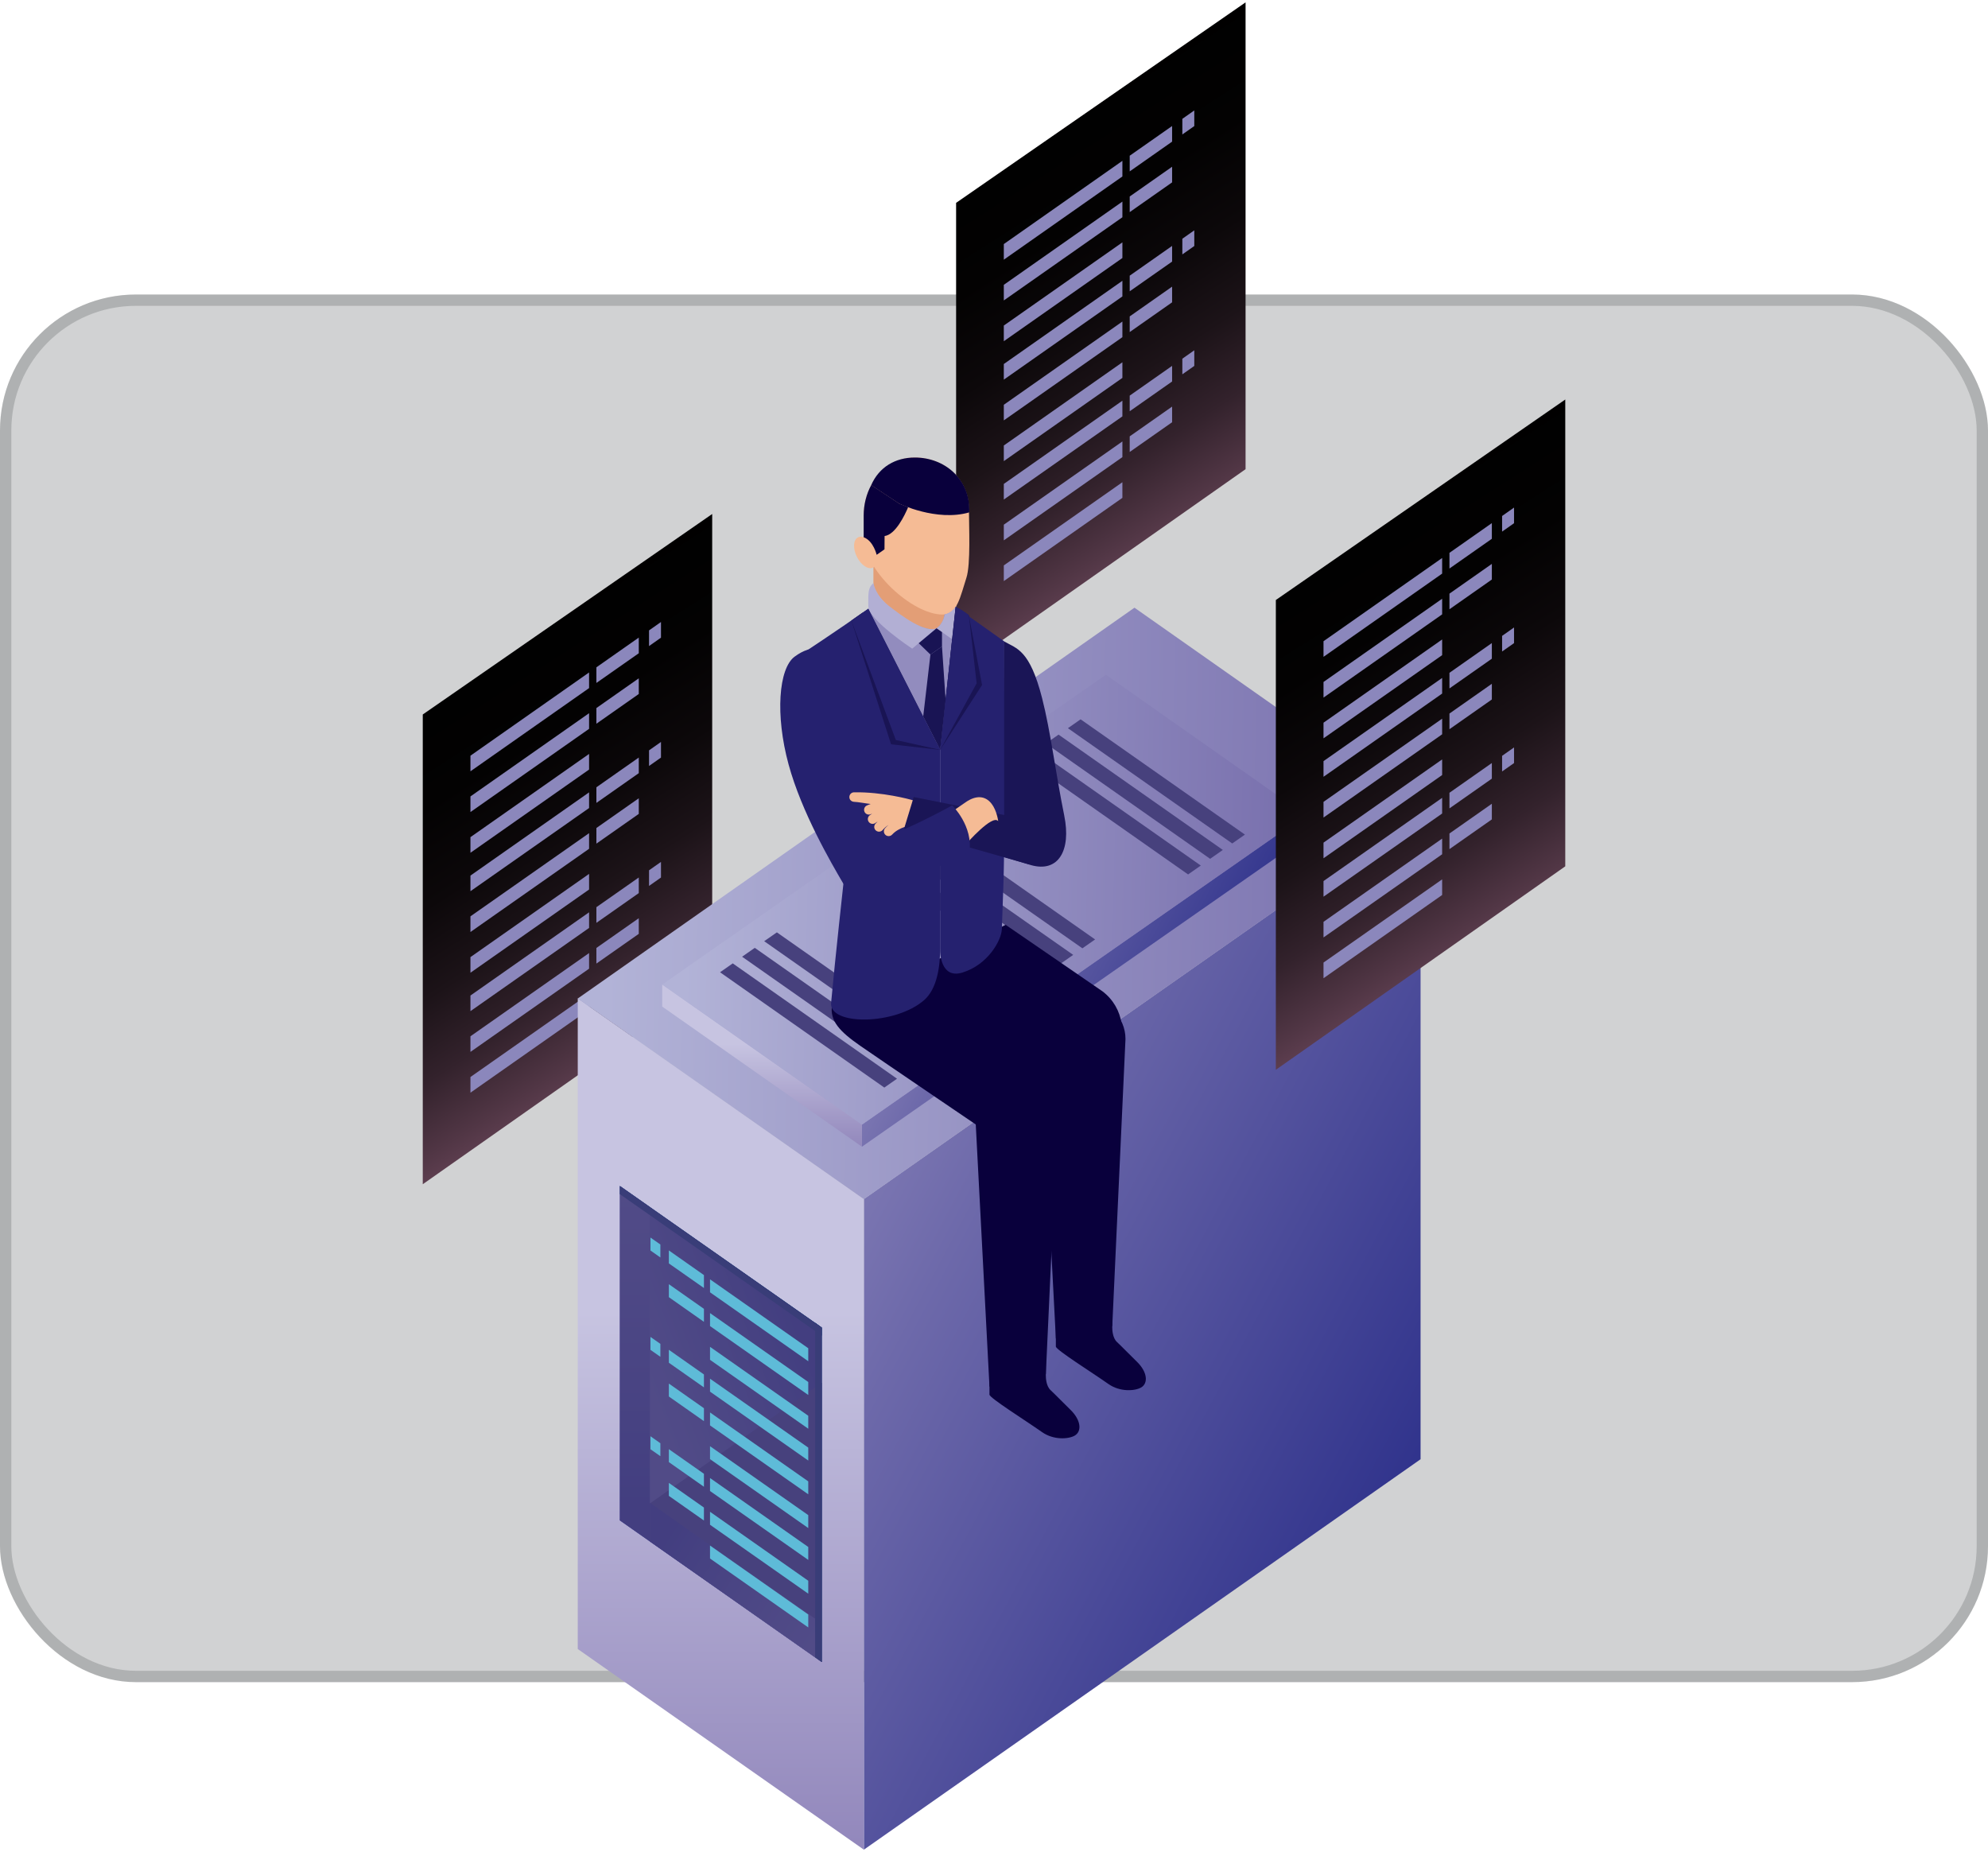 <svg width="351" height="327" viewBox="0 0 351 327" fill="none" xmlns="http://www.w3.org/2000/svg">
<rect y="52" width="351" height="245" rx="24" fill="#1D2024" fill-opacity="0.2"/>
<rect x="1" y="53" width="349" height="243" rx="23" stroke="#2B2E31" stroke-opacity="0.2" stroke-width="2"/>
<g clip-path="url(#clip0_349_7747)">
<path style="mix-blend-mode:screen" d="M125.745 90.752L74.644 126.15V209.089L125.745 173.174V90.752Z" fill="url(#paint0_linear_349_7747)"/>
<g style="mix-blend-mode:screen">
<path d="M112.783 112.572L105.299 117.823V120.582L112.783 115.339V112.572Z" fill="#8B87BC"/>
<path d="M114.594 111.304V114.071L116.702 112.587V109.82L114.594 111.304Z" fill="#8B87BC"/>
<path d="M104.008 118.73L83.062 133.425V136.183L104.008 121.489V118.73Z" fill="#8B87BC"/>
<path d="M112.783 119.764L105.299 125.015V127.782L112.783 122.531V119.764Z" fill="#8B87BC"/>
<path d="M104.008 125.924L83.062 140.618V143.377L104.008 128.683V125.924Z" fill="#8B87BC"/>
<path d="M104.008 133.115L83.062 147.809V150.568L104.008 135.874V133.115Z" fill="#8B87BC"/>
<path d="M112.783 133.752L105.299 139.003V141.762L112.783 136.511V133.752Z" fill="#8B87BC"/>
<path d="M114.594 132.484V135.242L116.702 133.759V131L114.594 132.484Z" fill="#8B87BC"/>
<path d="M104.008 139.9L83.062 154.595V157.353L104.008 142.668V139.9Z" fill="#8B87BC"/>
<path d="M112.783 140.943L105.299 146.194V148.953L112.783 143.702V140.943Z" fill="#8B87BC"/>
<path d="M104.008 147.104L83.062 161.789V164.556L104.008 149.862V147.104Z" fill="#8B87BC"/>
<path d="M104.008 154.295L83.062 168.989V171.748L104.008 157.054V154.295Z" fill="#8B87BC"/>
<path d="M112.783 154.93L105.299 160.172V162.939L112.783 157.688V154.93Z" fill="#8B87BC"/>
<path d="M114.594 153.661V156.42L116.702 154.937V152.178L114.594 153.661Z" fill="#8B87BC"/>
<path d="M104.008 161.078L83.062 175.772V178.531L104.008 163.837V161.078Z" fill="#8B87BC"/>
<path d="M112.783 162.121L105.299 167.372V170.131L112.783 164.88V162.121Z" fill="#8B87BC"/>
<path d="M104.008 168.273L83.062 182.968V185.726L104.008 171.032V168.273Z" fill="#8B87BC"/>
<path d="M104.008 175.465L83.062 190.159V192.926L104.008 178.232V175.465Z" fill="#8B87BC"/>
</g>
<path d="M152.523 326.583L250.815 257.646V142.76L152.523 211.705V326.583Z" fill="url(#paint1_linear_349_7747)"/>
<path d="M152.525 326.583L102.008 291.152V176.266L152.525 211.705V326.583Z" fill="url(#paint2_linear_349_7747)"/>
<path d="M200.3 107.295L250.817 142.793L152.525 211.729L102.008 176.298L200.3 107.295Z" fill="url(#paint3_linear_349_7747)"/>
<path d="M145.089 293.45L109.449 268.446V209.402L145.089 234.407V293.45Z" fill="url(#paint4_linear_349_7747)"/>
<g style="mix-blend-mode:multiply">
<path d="M145.089 293.45L114.742 272.155V265.446L145.089 244.15V293.45Z" fill="#47417D"/>
</g>
<path d="M143.931 292.624L114.742 272.154V265.336L143.931 285.814V292.624Z" fill="url(#paint5_linear_349_7747)"/>
<path d="M114.742 213.111V272.155L109.449 268.446V209.402L114.742 213.111Z" fill="url(#paint6_linear_349_7747)"/>
<path d="M143.93 233.541L145.088 234.408V293.451L143.93 292.584V233.541Z" fill="#002B64"/>
<path d="M145.089 235.824L109.449 210.844V209.402L145.089 234.382V235.824Z" fill="#002B64"/>
<g style="mix-blend-mode:multiply" opacity="0.8">
<path d="M145.089 293.452L109.449 268.448V209.404L145.089 234.409V293.452Z" fill="#47417D"/>
</g>
<path d="M152.184 202.463L230.505 147.804V143.895L152.184 198.554V202.463Z" fill="url(#paint7_linear_349_7747)"/>
<path d="M152.182 202.461L116.918 177.723V173.814L152.182 198.552V202.461Z" fill="url(#paint8_linear_349_7747)"/>
<path d="M195.248 119.131L230.504 143.91L152.182 198.569V198.578V198.569L116.918 173.84L195.248 119.131Z" fill="url(#paint9_linear_349_7747)"/>
<g style="mix-blend-mode:multiply">
<path d="M190.791 127.004L219.804 147.357L217.562 148.924L188.549 128.571L190.791 127.004Z" fill="#47417D"/>
</g>
<g style="mix-blend-mode:multiply">
<path d="M186.898 129.705L215.903 150.067L213.661 151.634L184.656 131.272L186.898 129.705Z" fill="#47417D"/>
</g>
<g style="mix-blend-mode:multiply">
<path d="M183.006 132.463L212.011 152.825L209.769 154.392L180.764 134.03L183.006 132.463Z" fill="#47417D"/>
</g>
<g style="mix-blend-mode:multiply">
<path d="M164.454 145.6L193.35 165.87L191.108 167.437L162.203 147.167L164.454 145.6Z" fill="#47417D"/>
</g>
<g style="mix-blend-mode:multiply">
<path d="M160.553 148.342L189.483 168.595L187.24 170.162L158.311 149.9L160.553 148.342Z" fill="#47417D"/>
</g>
<g style="mix-blend-mode:multiply">
<path d="M156.652 151.076L185.665 171.438L183.423 173.005L154.418 152.643L156.652 151.076Z" fill="#47417D"/>
</g>
<g style="mix-blend-mode:multiply">
<path d="M137.166 164.619L166.171 184.973L163.929 186.54L134.924 166.178L137.166 164.619Z" fill="#47417D"/>
</g>
<g style="mix-blend-mode:multiply">
<path d="M133.265 167.352L162.27 187.713L160.037 189.28L131.023 168.919L133.265 167.352Z" fill="#47417D"/>
</g>
<g style="mix-blend-mode:multiply">
<path d="M129.373 170.096L158.378 190.458L156.136 192.024L127.131 171.663L129.373 170.096Z" fill="#47417D"/>
</g>
<path d="M118.094 220.779L124.286 225.13V227.414L118.094 223.071V220.779Z" fill="#5EBBD8"/>
<path d="M116.594 219.729V222.021L114.844 220.788V218.504L116.594 219.729Z" fill="#5EBBD8"/>
<path d="M125.361 225.879L142.706 238.048V240.34L125.361 228.171V225.879Z" fill="#5EBBD8"/>
<path d="M118.094 226.74L124.286 231.091V233.383L118.094 229.032V226.74Z" fill="#5EBBD8"/>
<path d="M125.361 231.84L142.706 244.009V246.301L125.361 234.132V231.84Z" fill="#5EBBD8"/>
<path d="M125.361 237.799L142.706 249.968V252.26L125.361 240.091V237.799Z" fill="#5EBBD8"/>
<path d="M118.094 238.324L124.286 242.675V244.959L118.094 240.608V238.324Z" fill="#5EBBD8"/>
<path d="M116.594 237.274V239.558L114.844 238.333V236.049L116.594 237.274Z" fill="#5EBBD8"/>
<path d="M125.361 243.424L142.706 255.593V257.876L125.361 245.708V243.424Z" fill="#5EBBD8"/>
<path d="M118.094 244.285L124.286 248.636V250.92L118.094 246.569V244.285Z" fill="#5EBBD8"/>
<path d="M125.361 249.385L142.706 261.554V263.837L125.361 251.669V249.385Z" fill="#5EBBD8"/>
<path d="M125.361 255.344L142.706 267.513V269.796L125.361 257.627V255.344Z" fill="#5EBBD8"/>
<path d="M118.094 255.869L124.286 260.212V262.504L118.094 258.153V255.869Z" fill="#5EBBD8"/>
<path d="M116.594 254.819V257.103L114.844 255.878V253.586L116.594 254.819Z" fill="#5EBBD8"/>
<path d="M125.361 260.961L142.706 273.138V275.422L125.361 263.253V260.961Z" fill="#5EBBD8"/>
<path d="M118.094 261.822L124.286 266.173V268.465L118.094 264.114V261.822Z" fill="#5EBBD8"/>
<path d="M125.361 266.922L142.706 279.099V281.383L125.361 269.214V266.922Z" fill="#5EBBD8"/>
<path d="M125.361 272.881L142.706 285.058V287.342L125.361 275.173V272.881Z" fill="#5EBBD8"/>
<path style="mix-blend-mode:screen" d="M276.362 70.539L225.262 105.937V188.884L276.362 152.961V70.539Z" fill="url(#paint10_linear_349_7747)"/>
<g style="mix-blend-mode:screen">
<path d="M263.399 92.361L255.914 97.612V100.379L263.399 95.129V92.361Z" fill="#8B87BC"/>
<path d="M265.209 91.103V93.862L267.318 92.378V89.619L265.209 91.103Z" fill="#8B87BC"/>
<path d="M254.623 98.519L233.678 113.214V115.973L254.623 101.278V98.519Z" fill="#8B87BC"/>
<path d="M263.399 99.562L255.914 104.813V107.572L263.399 102.321V99.562Z" fill="#8B87BC"/>
<path d="M254.623 105.715L233.678 120.409V123.168L254.623 108.474V105.715Z" fill="#8B87BC"/>
<path d="M254.623 112.906L233.678 127.6V130.359L254.623 115.673V112.906Z" fill="#8B87BC"/>
<path d="M263.399 113.541L255.914 118.792V121.551L263.399 116.3V113.541Z" fill="#8B87BC"/>
<path d="M265.209 112.273V115.031L267.318 113.548V110.789L265.209 112.273Z" fill="#8B87BC"/>
<path d="M254.623 119.699L233.678 134.385V137.152L254.623 122.458V119.699Z" fill="#8B87BC"/>
<path d="M263.399 120.732L255.914 125.983V128.75L263.399 123.5V120.732Z" fill="#8B87BC"/>
<path d="M254.623 126.893L233.678 141.578V144.346L254.623 129.651V126.893Z" fill="#8B87BC"/>
<path d="M254.623 134.084L233.678 148.778V151.537L254.623 136.843V134.084Z" fill="#8B87BC"/>
<path d="M263.399 134.721L255.914 139.972V142.73L263.399 137.48V134.721Z" fill="#8B87BC"/>
<path d="M265.209 133.452V136.211L267.318 134.728V131.969L265.209 133.452Z" fill="#8B87BC"/>
<path d="M254.623 140.869L233.678 155.563V158.322L254.623 143.636V140.869Z" fill="#8B87BC"/>
<path d="M263.399 141.912L255.914 147.163V149.922L263.399 144.671V141.912Z" fill="#8B87BC"/>
<path d="M254.623 148.064L233.678 162.759V165.517L254.623 150.832V148.064Z" fill="#8B87BC"/>
<path d="M254.623 155.264L233.678 169.95V172.717L254.623 158.022V155.264Z" fill="#8B87BC"/>
</g>
<path style="mix-blend-mode:screen" d="M219.917 0.418L168.809 35.816V118.763L219.917 82.84V0.418Z" fill="url(#paint11_linear_349_7747)"/>
<g style="mix-blend-mode:screen">
<path d="M206.946 22.25L199.461 27.493V30.26L206.946 25.009V22.25Z" fill="#8B87BC"/>
<path d="M208.754 20.982V23.74L210.863 22.257V19.498L208.754 20.982Z" fill="#8B87BC"/>
<path d="M198.169 28.398L177.232 43.093V45.851L198.169 31.157V28.398Z" fill="#8B87BC"/>
<path d="M206.946 29.441L199.461 34.692V37.451L206.946 32.2V29.441Z" fill="#8B87BC"/>
<path d="M198.169 35.594L177.232 50.288V53.047L198.169 38.361V35.594Z" fill="#8B87BC"/>
<path d="M198.169 42.793L177.232 57.479V60.246L198.169 45.552V42.793Z" fill="#8B87BC"/>
<path d="M206.946 43.42L199.461 48.671V51.43L206.946 46.187V43.42Z" fill="#8B87BC"/>
<path d="M208.754 42.152V44.919L210.863 43.435V40.668L208.754 42.152Z" fill="#8B87BC"/>
<path d="M198.169 49.578L177.232 64.272V67.031L198.169 52.337V49.578Z" fill="#8B87BC"/>
<path d="M206.946 50.611L199.461 55.862V58.629L206.946 53.379V50.611Z" fill="#8B87BC"/>
<path d="M198.169 56.772L177.232 71.466V74.225L198.169 59.53V56.772Z" fill="#8B87BC"/>
<path d="M198.169 63.963L177.232 78.657V81.416L198.169 66.722V63.963Z" fill="#8B87BC"/>
<path d="M206.946 64.6L199.461 69.85V72.609L206.946 67.358V64.6Z" fill="#8B87BC"/>
<path d="M208.754 63.331V66.09L210.863 64.606V61.848L208.754 63.331Z" fill="#8B87BC"/>
<path d="M198.169 70.748L177.232 85.442V88.201L198.169 73.515V70.748Z" fill="#8B87BC"/>
<path d="M206.946 71.791L199.461 77.042V79.801L206.946 74.55V71.791Z" fill="#8B87BC"/>
<path d="M198.169 77.943L177.232 92.638V95.405L198.169 80.71V77.943Z" fill="#8B87BC"/>
<path d="M198.169 85.143L177.232 99.828V102.596L198.169 87.901V85.143Z" fill="#8B87BC"/>
</g>
<path d="M194.631 175.014L177.553 163.287L158.883 172.855L183.762 189.875C187.604 192.75 193.497 191.025 196.381 187.183C199.256 183.341 198.473 177.898 194.631 175.014Z" fill="#09003C"/>
<path d="M201.431 245.001C200.347 245.601 197.747 245.793 195.713 244.368C192.704 242.251 186.42 238.325 186.42 237.741V230.615H196.363C196.363 230.615 196.38 234.149 196.38 234.399C196.38 234.783 196.43 236.225 197.213 236.95C198.322 237.991 198.914 238.658 200.714 240.409C202.606 242.242 202.773 244.259 201.439 245.001H201.431Z" fill="#09003C"/>
<path d="M196.382 234.117L198.715 183.442C198.715 179.583 195.581 176.457 191.722 176.457C187.863 176.457 184.73 179.591 184.73 183.442L183.996 189.959L186.422 236.334L196.382 234.117Z" fill="#09003C"/>
<path d="M182.903 183.508L165.825 171.781L147.888 171.098C147.888 171.098 147.313 174.89 146.905 177.465C146.455 180.249 148.288 182.158 151.939 184.683C156.115 187.575 172.034 198.369 172.034 198.369C175.876 201.244 181.777 199.519 184.645 195.677C187.52 191.835 186.745 186.384 182.903 183.508Z" fill="#09003C"/>
<path d="M189.712 253.495C188.629 254.095 186.028 254.287 183.994 252.862C180.986 250.745 174.701 246.819 174.701 246.236V239.109H184.645C184.645 239.109 184.653 242.643 184.653 242.893C184.653 243.277 184.703 244.719 185.486 245.444C186.595 246.486 187.187 247.152 188.987 248.903C190.879 250.736 191.054 252.753 189.712 253.495Z" fill="#09003C"/>
<path d="M184.653 242.601L186.986 191.926C186.986 188.067 183.852 184.941 180.002 184.941C176.151 184.941 173.009 188.067 173.009 191.926L172.275 198.444L174.701 244.827L184.653 242.601Z" fill="#09003C"/>
<path d="M153.307 107.478L168.726 107.145L166 132.399L153.307 107.478Z" fill="#928CBE"/>
<path d="M168.724 107.145L165.998 132.399V167.955C165.998 167.955 165.998 172.881 169.874 171.731C174.449 170.355 176.808 165.996 176.883 164.079C177.342 151.719 177.333 151.927 177.333 130.357L177.317 113.254L168.715 107.145H168.724Z" fill="#25216F"/>
<path d="M165.999 132.399L153.305 107.479C148.08 111.154 141.387 115.572 141.387 115.572L146.346 137.45L149.005 155.178C149.005 155.178 147.463 169.164 146.738 177.074C146.371 181.099 158.065 181.033 163.165 176.582C165.424 174.615 165.999 170.714 165.999 167.38V132.399Z" fill="#25216F"/>
<path d="M165.967 89.799C164.834 89.216 162.917 88.891 161.525 88.891C157.199 88.891 154.207 92.908 154.207 97.225V102.968C154.207 105.727 160.225 110.294 163.917 111.036C164.65 111.186 165.101 111.069 165.342 110.936C165.867 110.653 166.317 109.903 166.409 109.719C166.793 108.952 166.951 107.377 166.951 107.377L165.951 89.807L165.967 89.799Z" fill="#E39E76"/>
<path d="M161.465 80.772C156.164 80.772 152.488 85.698 152.488 90.999V94.741C152.488 100.675 161.081 108.502 166.391 108.502C169.041 108.502 169.55 105.31 170.625 102.026C171.408 99.65 171.075 92.816 171.075 89.89C171.075 84.589 166.774 80.764 161.465 80.764V80.772Z" fill="#F5BB95"/>
<path d="M154.356 96.767C155.098 98.242 155.006 99.776 154.156 100.209C153.314 100.634 152.022 99.784 151.289 98.309C150.555 96.834 150.639 95.3 151.497 94.875C152.347 94.45 153.631 95.3 154.364 96.775L154.356 96.767Z" fill="#F5BB95"/>
<path d="M154.215 102.96C154.215 102.96 154.515 105.068 156.882 106.927C159.241 108.786 163.366 111.819 165.358 110.928L161.058 114.528C161.058 114.528 153.306 109.419 153.306 107.035C153.306 104.651 153.223 103.785 154.215 102.951V102.96Z" fill="#B2AFD4"/>
<path d="M166.799 108.478C166.799 108.478 166.574 110.103 165.357 110.929L168.125 112.879L168.725 107.145C168.725 107.145 167.983 108.236 166.799 108.478Z" fill="#B2AFD4"/>
<path d="M158.733 88.891L153.824 85.641C152.965 87.233 152.49 89.091 152.49 91V94.859C154.216 95.501 154.782 97.959 154.782 97.959L156.166 96.993L156.183 94.642C158.108 94.392 159.725 91 160.342 89.55C159.35 89.191 158.741 88.9 158.741 88.9L158.733 88.891Z" fill="#09003C"/>
<path d="M171.134 90.458V89.908C171.134 84.607 166.833 80.781 161.524 80.781C158.074 80.781 155.223 82.457 153.814 85.657L158.732 88.908C158.732 88.908 165.341 92.141 171.134 90.466V90.458Z" fill="#09003C"/>
<path d="M166.318 114.142V111.609L165.351 110.934L162.209 113.567L164.276 115.568L166.318 114.142Z" fill="#191454"/>
<path d="M164.275 115.568L163 126.503L166.001 132.396L166.967 123.719L166.317 114.143L164.275 115.568Z" fill="#191454"/>
<g style="mix-blend-mode:multiply">
<path d="M157.325 131.416L150.324 109.578L152.291 108.17L166.002 132.399L157.325 131.416Z" fill="#191454"/>
</g>
<g style="mix-blend-mode:multiply">
<path d="M166 132.399L173.393 120.947L171.051 108.611L168.725 107.145L166 132.399Z" fill="#191454"/>
</g>
<path d="M166.002 132.399L158.167 130.657L150.324 109.579L153.308 107.479L166.002 132.399Z" fill="#25216F"/>
<path d="M166 132.398L172.434 120.646L171.059 108.611C171.059 108.611 170.009 107.694 168.725 107.152L166 132.407V132.398Z" fill="#25216F"/>
<path d="M187.903 144.001C186.386 136.541 185.494 129.123 183.994 123.272C181.81 114.721 179.543 114.537 177.293 113.254V151.327L182.052 152.752C186.878 154.103 189.153 150.144 187.903 144.009V144.001Z" fill="#1A1556"/>
<path d="M181.744 152.629L159.615 146.344L161.324 140.727L183.869 145.211L181.744 152.629Z" fill="#1A1556"/>
<path d="M170.583 149.019C170.583 149.019 175.242 143.685 176.242 144.985C176.242 144.985 176.017 143.143 175.084 141.926C173.925 140.409 172.25 140.426 170.508 141.635C168.749 142.843 167.641 143.61 167.641 143.61L170.583 149.028V149.019Z" fill="#F5BB95"/>
<path d="M171.134 150.486C171.134 150.486 161.44 155.053 154.181 158.271C152.181 159.154 149.972 157.854 148.872 155.979C146.763 152.378 141.52 143.401 139.228 134.958C136.845 126.215 137.486 118.022 140.287 115.947C146.838 111.104 149.497 119.639 151.439 126.724C152.864 131.908 153.856 143.96 154.898 146.685C155.289 147.694 155.815 147.969 156.673 147.644C161.957 145.652 168.125 142.193 168.125 142.193C168.125 142.193 171.892 145.902 171.134 150.478V150.486Z" fill="#25216F"/>
<path d="M161.148 141.282C160.59 141.124 155.806 139.807 150.797 139.891C150.33 139.891 149.955 140.274 149.963 140.741C149.963 141.207 150.338 141.557 150.822 141.574C151.297 141.566 153.28 141.924 153.73 141.949C153.505 142.024 153.28 142.108 153.055 142.216C152.63 142.408 152.447 142.908 152.638 143.333C152.83 143.758 153.33 143.941 153.747 143.75C153.83 143.716 153.905 143.683 153.989 143.658C153.847 143.758 153.697 143.841 153.555 143.95C153.189 144.233 153.114 144.758 153.397 145.133C153.564 145.35 153.814 145.466 154.064 145.466C154.239 145.466 154.422 145.408 154.58 145.291C154.706 145.191 154.831 145.125 154.956 145.041C154.822 145.175 154.68 145.308 154.555 145.458C154.255 145.817 154.297 146.342 154.655 146.642C154.814 146.775 155.006 146.842 155.197 146.842C155.439 146.842 155.672 146.742 155.839 146.55C156.156 146.175 156.522 145.883 156.898 145.642C156.681 145.817 156.472 146 156.281 146.217C155.964 146.558 155.989 147.092 156.331 147.408C156.497 147.558 156.689 147.625 156.898 147.625C157.131 147.625 157.356 147.533 157.523 147.35C158.106 146.717 158.89 146.292 159.715 146.008L161.148 141.307V141.282Z" fill="#F5BB95"/>
</g>
<defs>
<linearGradient id="paint0_linear_349_7747" x1="136.98" y1="207.672" x2="70.311" y2="103.004" gradientUnits="userSpaceOnUse">
<stop stop-color="#E195BF"/>
<stop offset="0.02" stop-color="#D28BB2"/>
<stop offset="0.11" stop-color="#A16A88"/>
<stop offset="0.19" stop-color="#764E64"/>
<stop offset="0.29" stop-color="#513645"/>
<stop offset="0.38" stop-color="#33222C"/>
<stop offset="0.48" stop-color="#1C1318"/>
<stop offset="0.59" stop-color="#0C080A"/>
<stop offset="0.71" stop-color="#030202"/>
<stop offset="0.87"/>
</linearGradient>
<linearGradient id="paint1_linear_349_7747" x1="250.19" y1="260.572" x2="154.249" y2="209.363" gradientUnits="userSpaceOnUse">
<stop stop-color="#30338C"/>
<stop offset="0.84" stop-color="#6D69AA"/>
<stop offset="1" stop-color="#7A75B1"/>
</linearGradient>
<linearGradient id="paint2_linear_349_7747" x1="127.27" y1="328.533" x2="127.27" y2="231.558" gradientUnits="userSpaceOnUse">
<stop stop-color="#9186BB"/>
<stop offset="1" stop-color="#C7C4E1"/>
</linearGradient>
<linearGradient id="paint3_linear_349_7747" x1="249.066" y1="161.221" x2="107.467" y2="157.895" gradientUnits="userSpaceOnUse">
<stop stop-color="#786FAD"/>
<stop offset="1" stop-color="#B2B3D7"/>
</linearGradient>
<linearGradient id="paint4_linear_349_7747" x1="146.772" y1="244.083" x2="116.65" y2="255.427" gradientUnits="userSpaceOnUse">
<stop offset="0.07" stop-color="#30338C"/>
<stop offset="0.42" stop-color="#51509C"/>
<stop offset="0.79" stop-color="#6E6BAB"/>
<stop offset="1" stop-color="#7A75B1"/>
</linearGradient>
<linearGradient id="paint5_linear_349_7747" x1="113.384" y1="268.478" x2="146.106" y2="290.023" gradientUnits="userSpaceOnUse">
<stop offset="0.13" stop-color="#30338C"/>
<stop offset="0.45" stop-color="#51509C"/>
<stop offset="0.8" stop-color="#6E6BAB"/>
<stop offset="1" stop-color="#7A75B1"/>
</linearGradient>
<linearGradient id="paint6_linear_349_7747" x1="112.091" y1="269.946" x2="112.091" y2="207.185" gradientUnits="userSpaceOnUse">
<stop offset="0.07" stop-color="#30338C"/>
<stop offset="0.42" stop-color="#51509C"/>
<stop offset="0.79" stop-color="#6E6BAB"/>
<stop offset="1" stop-color="#7A75B1"/>
</linearGradient>
<linearGradient id="paint7_linear_349_7747" x1="211.585" y1="183.985" x2="171.57" y2="162.614" gradientUnits="userSpaceOnUse">
<stop stop-color="#30338C"/>
<stop offset="0.84" stop-color="#6D69AA"/>
<stop offset="1" stop-color="#7A75B1"/>
</linearGradient>
<linearGradient id="paint8_linear_349_7747" x1="134.554" y1="202.836" x2="134.554" y2="184.35" gradientUnits="userSpaceOnUse">
<stop stop-color="#9186BB"/>
<stop offset="1" stop-color="#C7C4E1"/>
</linearGradient>
<linearGradient id="paint9_linear_349_7747" x1="229.12" y1="160.155" x2="121.135" y2="157.621" gradientUnits="userSpaceOnUse">
<stop stop-color="#786FAD"/>
<stop offset="1" stop-color="#B2B3D7"/>
</linearGradient>
<linearGradient id="paint10_linear_349_7747" x1="287.597" y1="187.459" x2="220.928" y2="82.799" gradientUnits="userSpaceOnUse">
<stop stop-color="#E195BF"/>
<stop offset="0.02" stop-color="#D28BB2"/>
<stop offset="0.11" stop-color="#A16A88"/>
<stop offset="0.19" stop-color="#764E64"/>
<stop offset="0.29" stop-color="#513645"/>
<stop offset="0.38" stop-color="#33222C"/>
<stop offset="0.48" stop-color="#1C1318"/>
<stop offset="0.59" stop-color="#0C080A"/>
<stop offset="0.71" stop-color="#030202"/>
<stop offset="0.87"/>
</linearGradient>
<linearGradient id="paint11_linear_349_7747" x1="231.144" y1="117.338" x2="164.475" y2="12.678" gradientUnits="userSpaceOnUse">
<stop stop-color="#E195BF"/>
<stop offset="0.02" stop-color="#D28BB2"/>
<stop offset="0.11" stop-color="#A16A88"/>
<stop offset="0.19" stop-color="#764E64"/>
<stop offset="0.29" stop-color="#513645"/>
<stop offset="0.38" stop-color="#33222C"/>
<stop offset="0.48" stop-color="#1C1318"/>
<stop offset="0.59" stop-color="#0C080A"/>
<stop offset="0.71" stop-color="#030202"/>
<stop offset="0.87"/>
</linearGradient>
<clipPath id="clip0_349_7747">
<rect width="201.718" height="326.164" fill="white" transform="translate(74.641 0.418)"/>
</clipPath>
</defs>
</svg>
